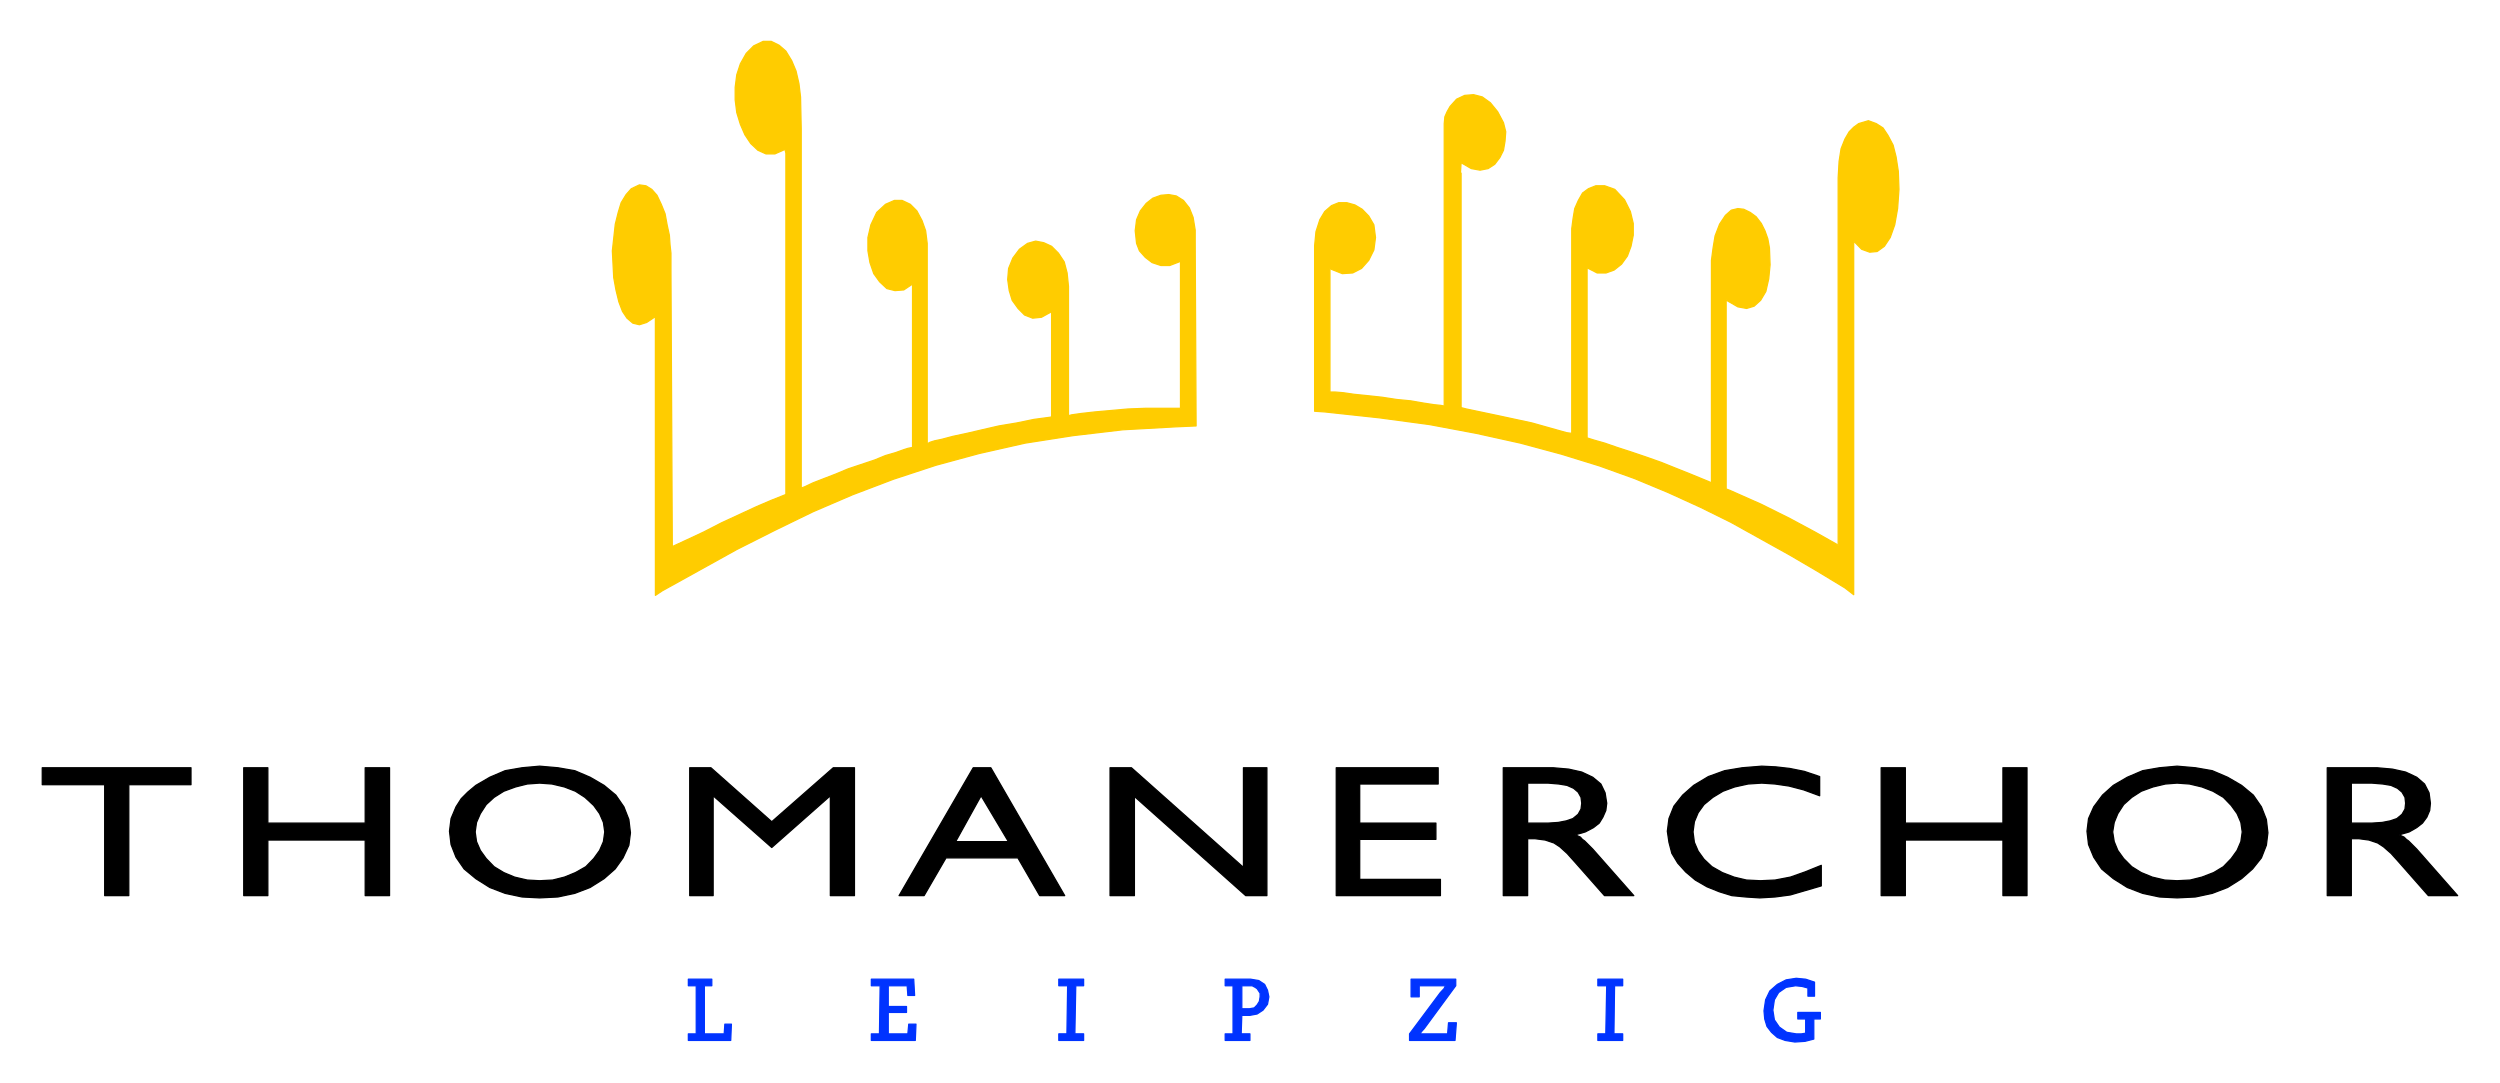 <?xml version="1.0" encoding="UTF-8"?>
<svg width="600" height="260" version="1.1" viewBox="0 0 600 260" xmlns="http://www.w3.org/2000/svg" stroke-linejoin="round" stroke-miterlimit="10" stroke-width=".303">
 <path d="m558.54 214.95v-30.691h11.948l3.68 0.325 3.182 0.705 2.662 1.247 1.883 1.627 1.082 2.115 0.325 2.494-0.173 1.735-0.693 1.627-1.039 1.41-1.385 1.085-1.797 1.03-2.424 0.705 0.476 0.217 0.714 0.325 0.541 0.542 0.541 0.38 1.948 1.952 9.827 11.17h-7.035l-7.013-7.971-1.948-2.169-1.797-1.573-1.407-0.922-2.1-0.705-2.446-0.325h-1.775v13.664zm5.779-17.406h4.913l2.489-0.163 1.948-0.38 1.58-0.542 1.234-1.03 0.714-1.247 0.151-1.41-0.151-1.41-0.714-1.247-1.082-0.922-1.558-0.705-1.948-0.325-2.662-0.217h-4.913zm-57.274 2.115 0.368 2.332 0.866 2.115 1.407 1.952 1.948 1.952 2.273 1.41 2.641 1.085 2.987 0.705 2.965 0.163 3.139-0.163 2.814-0.705 2.814-1.085 2.338-1.41 1.883-1.952 1.407-1.952 0.909-2.115 0.325-2.332-0.325-2.277-0.909-2.115-1.407-1.952-1.883-1.952-2.489-1.464-2.662-1.03-2.965-0.705-2.987-0.217-2.814 0.217-2.965 0.705-2.814 1.03-2.273 1.464-1.948 1.735-1.407 2.169-0.866 2.115zm-6.169-0.163 0.368-3.037 1.255-2.82 2.1-2.82 2.597-2.332 3.355-1.952 3.68-1.573 4.048-0.705 4.221-0.38 4.394 0.38 4.048 0.705 3.68 1.573 3.355 1.952 2.814 2.332 1.948 2.82 1.19 3.037 0.368 3.199-0.368 2.982-1.19 3.037-2.121 2.657-2.641 2.332-3.355 2.115-3.68 1.41-4.048 0.868-4.394 0.217-4.221-0.217-4.048-0.868-3.68-1.41-3.355-2.115-2.814-2.332-1.883-2.82-1.255-3.037zm-49.395 15.454v-30.691h5.801v13.285h23.42v-13.285h5.779v30.691h-5.779v-13.339h-23.42v13.339zm-14.373-7.266v4.934l-7.424 2.169-3.658 0.488-3.68 0.217-3.355-0.217-3.355-0.325-2.987-0.922-2.965-1.193-2.814-1.627-2.316-1.952-1.905-2.115-1.407-2.332-0.693-2.657-0.39-2.657 0.39-3.037 1.19-2.982 2.1-2.657 2.641-2.332 3.528-2.115 3.896-1.41 4.221-0.705 4.697-0.38 3.355 0.163 3.355 0.38 3.507 0.705 3.68 1.247v4.609l-3.831-1.41-3.528-0.922-3.333-0.488-3.204-0.217-3.29 0.217-3.204 0.705-2.814 1.03-2.424 1.464-2.121 1.735-1.407 1.952-0.909 2.169-0.325 2.44 0.325 2.494 0.909 2.115 1.407 1.952 1.905 1.789 2.489 1.41 2.814 1.085 2.965 0.705 3.355 0.163 3.528-0.163 3.658-0.705 3.528-1.247zm-76.322 7.266v-30.691h11.948l3.745 0.325 3.139 0.705 2.641 1.247 1.948 1.627 1.017 2.115 0.39 2.494-0.216 1.735-0.714 1.627-0.866 1.41-1.385 1.085-1.948 1.03-2.446 0.705 0.541 0.217 0.714 0.325 0.476 0.542 0.541 0.38 1.948 1.952 9.849 11.17h-7.035l-7.035-7.971-1.948-2.169-1.732-1.573-1.407-0.922-2.1-0.705-2.489-0.325h-1.732v13.664zm5.844-17.406h4.913l2.446-0.163 1.948-0.38 1.558-0.542 1.255-1.03 0.693-1.247 0.173-1.41-0.173-1.41-0.693-1.247-1.082-0.922-1.58-0.705-1.948-0.325-2.597-0.217h-4.913zm-45.931 17.406v-30.691h24.459v3.904h-18.832v9.381h18.29v3.904h-18.29v9.598h19.373v3.904zm-54.287 0v-30.691h5.13l26.884 23.913v-23.913h5.628v30.691h-5.087l-26.71-23.804v23.804zm-37.057-12.959h12.663l-6.559-11.007zm-13.576 12.959 17.797-30.691h4.221l17.728 30.691h-5.996l-5.238-9.055h-17.251l-5.255 9.055zm-50.248 0v-30.691h5.085l14.604 12.959 14.766-12.959h5.082v30.691h-5.786v-23.967l-14.063 12.417-14.063-12.417v23.967zm-51.49-15.291 0.325 2.332 0.92 2.115 1.405 1.952 1.894 1.952 2.327 1.41 2.595 1.085 3.028 0.705 2.976 0.163 3.136-0.163 2.812-0.705 2.651-1.085 2.487-1.41 1.894-1.952 1.405-1.952 0.92-2.115 0.325-2.332-0.325-2.277-0.92-2.115-1.405-1.952-2.11-1.952-2.271-1.464-2.651-1.03-2.974-0.705-2.974-0.217-2.976 0.217-2.812 0.705-2.812 1.03-2.327 1.464-1.894 1.735-1.405 2.169-0.92 2.115zm-6.167-0.163 0.379-3.037 1.19-2.82 1.245-1.952 1.567-1.573 1.948-1.627 3.353-1.952 3.678-1.573 4.059-0.705 4.219-0.38 4.381 0.38 4.056 0.705 3.678 1.573 3.353 1.952 2.812 2.332 1.948 2.82 1.19 3.037 0.379 3.199-0.379 2.982-1.407 3.037-1.894 2.657-2.649 2.332-3.353 2.115-3.678 1.41-4.056 0.868-4.381 0.217-4.219-0.217-4.059-0.868-3.678-1.41-3.353-2.115-2.812-2.332-1.948-2.82-1.19-3.037zm-49.38 15.454v-30.691h5.786v13.285h23.366v-13.285h5.842v30.691h-5.842v-13.339h-23.366v13.339zm-33.372 0v-26.624h-14.982v-4.067h35.698v4.067h-14.929v26.624z" stroke="#000"/>
 <path d="m433.36 244.55v3.416l-1.017 0.163h-1.255l-2.273-0.38-1.775-1.247-1.19-1.735-0.368-2.332 0.368-2.494 1.017-1.735 1.797-1.247 2.273-0.38 1.558 0.163 1.407 0.38v1.952h1.58v-3.362l-2.121-0.705-2.273-0.217-2.424 0.38-2.1 1.085-1.797 1.573-1.017 2.115-0.39 2.657 0.173 1.952 0.541 1.789 1.082 1.41 1.407 1.247 1.883 0.705 2.316 0.38 2.446-0.163 2.1-0.542v-4.826h1.58v-1.573h-5.411v1.573zm-49.871 5.151h5.952v-1.573h-2.1l0.151-11.55h1.948v-1.573h-5.952v1.573h2.121l-0.216 11.55h-1.905zm-45.196 0h10.909l0.325-4.229h-1.883l-0.216 2.657h-6.667l0.541-0.705 0.498-0.542 7.576-10.303v-1.573h-10.714v4.229h1.948v-2.657h6.32l-0.368 0.705-0.866 0.922-7.403 9.923zm-40.26-13.122h2.489l0.714 0.38 0.476 0.325 0.714 1.085v0.868l-0.173 1.085-0.541 0.868-0.693 0.705-1.19 0.217h-1.797zm-3.983 13.122h5.931v-1.573h-2.1l0.151-4.446h1.948l1.732-0.325 1.407-0.922 1.082-1.41 0.325-1.789-0.325-1.573-0.693-1.41-1.407-0.922-1.948-0.325h-6.104v1.572h1.883v11.55h-1.883zm-39.936 0h5.952v-1.573h-2.1l0.217-11.55h1.883v-1.573h-5.952v1.573h2.121l-0.173 11.55h-1.948zm-44.992 0h10.548l0.162-3.904h-1.732l-0.217 2.332h-4.704v-5.151h4.381v-1.41h-4.381v-4.989h4.543l0.16 2.332h1.623l-0.216-3.904h-10.169v1.573h2.111l-0.162 11.55h-1.948zm-43.918 0h10.169l0.162-3.904h-1.569l-0.16 2.332h-4.76v-11.55h1.784v-1.573h-5.626v1.573h1.894v11.55h-1.894z" fill="#03f" stroke="#03f"/>
 <path d="m157.3 142.89 1.623-1.085 17.903-9.923 9.141-4.609 9.141-4.446 9.466-4.067 9.842-3.741 10.223-3.362 10.388-2.82 11.039-2.494 11.45-1.789 11.97-1.41 12.641-0.705 4.935-0.217-0.216-44.192v-2.82l-0.497-3.037-0.909-2.277-1.407-1.789-1.732-1.085-1.797-0.325-1.883 0.163-1.948 0.705-1.58 1.247-1.407 1.789-0.909 2.115-0.325 2.657 0.325 3.037 0.693 1.789 1.407 1.573 1.623 1.247 2.121 0.705h2.1l2.273-0.868 0.325-0.38v35.516h-8.442l-4.199 0.163-4.221 0.38-3.68 0.325-3.355 0.38-2.273 0.325-0.714 0.217v-31.07l-0.325-3.199-0.693-2.657-1.407-2.115-1.623-1.627-1.883-0.868-1.948-0.38-1.948 0.542-1.948 1.41-1.58 2.115-1.017 2.494-0.217 2.657 0.368 2.657 0.714 2.332 1.407 1.952 1.558 1.573 1.948 0.759 2.121-0.217 2.251-1.247 0.173-0.325v25.377l-0.173 0.163-4.048 0.542-4.221 0.868-4.221 0.705-4.004 0.922-3.723 0.868-3.29 0.705-2.662 0.705-1.784 0.38-1.028 0.325-0.704 0.38v-48.096l-0.377-3.037-0.866-2.44-1.245-2.332-1.569-1.573-1.946-0.922h-1.894l-2.108 0.922-2.11 1.952-1.405 2.982-0.704 3.037v3.199l0.487 2.82 0.917 2.657 1.407 1.952 1.732 1.627 1.946 0.488 2.111-0.163 2.108-1.41v39.204l-1.082 0.217-1.026 0.325-1.948 0.705-2.433 0.705-2.652 1.085-6.327 2.115-2.976 1.247-2.812 1.085-2.649 1.03-1.948 0.922-0.866 0.325v-86.213l-0.162-7.656-0.379-3.188-0.702-3.037-1.028-2.451-1.407-2.321-1.621-1.41-1.894-0.933h-1.948l-2.271 1.085-1.786 1.8-1.405 2.494-0.866 2.646-0.379 2.993v3.037l0.379 3.037 0.866 2.82 1.08 2.492 1.407 2.115 1.732 1.627 1.946 0.868h2.111l2.433-1.085 0.217 0.922v81.823l-0.217 0.163-3.136 1.247-3.678 1.573-8.438 3.904-4.219 2.169-4.056 1.898-3.518 1.627-0.325-66.207v-4.229l-0.217-1.952-0.16-2.332-0.541-2.494-0.487-2.657-0.92-2.277-1.028-2.169-1.245-1.41-1.405-0.868-1.569-0.217-1.946 0.922-1.245 1.41-1.19 1.952-0.704 2.332-0.704 2.82-0.702 6.398 0.325 6.398 0.539 2.982 0.704 2.874 0.866 2.277 1.082 1.627 1.405 1.193 1.569 0.38 1.732-0.542 2.108-1.41v-0.38zm283.86-100.26v88.384l-0.173-0.217h-0.151v-0.163l-5.303-2.982-5.952-3.199-6.862-3.416-7.576-3.362-0.866-0.325v-45.439l0.368 0.325 2.446 1.41 2.1 0.38 1.797-0.542 1.558-1.41 1.255-2.115 0.693-3.037 0.325-3.362-0.151-4.067-0.39-2.169-0.693-1.952-0.866-1.735-1.255-1.627-1.407-1.03-1.558-0.759-1.407-0.163-1.58 0.38-1.407 1.247-1.407 2.115-1.082 2.82-0.476 2.874-0.39 2.982v53.41l-0.693-0.325-2.121-0.868-2.641-1.085-3.139-1.247-3.507-1.41-3.528-1.247-3.68-1.247-3.355-1.085-2.965-1.03-2.489-0.705-1.732-0.542v-40.83l2.424 1.247h2.121l1.948-0.705 1.775-1.41 1.407-1.952 0.866-2.332 0.541-2.657v-2.82l-0.693-2.874-1.407-2.82-2.338-2.494-2.424-0.868h-2.121l-1.775 0.705-1.407 1.03-1.017 1.789-0.866 1.952-0.39 2.332-0.325 2.494v49.127l-1.234-0.163-8.29-2.332-8.052-1.735-7.727-1.627-1.255-0.325v-56.284h-0.151l0.151-2.494 2.446 1.41 2.1 0.38 1.948-0.38 1.58-1.03 1.234-1.627 0.866-1.735 0.368-2.169 0.173-2.286-0.541-2.169-1.407-2.646-1.732-2.126-1.948-1.41-2.1-0.542-2.121 0.174-1.948 0.911-1.558 1.735-0.714 1.258-0.541 1.236-0.151 1.627v67.788l-0.866-0.163-1.58-0.163-2.489-0.38-3.117-0.542-3.355-0.325-3.528-0.542-3.507-0.38-3.204-0.325-2.597-0.38-1.948-0.163h-1.234v-29.823l0.368 0.38 2.598 1.03 2.489-0.163 2.121-1.085 1.732-1.952 1.234-2.494 0.39-2.982-0.39-3.037-1.234-2.115-1.58-1.627-1.732-1.03-1.948-0.542h-1.948l-1.732 0.705-1.623 1.41-1.169 1.952-0.931 2.874-0.325 3.362v39.746l2.424 0.163 13.052 1.41 12.1 1.627 11.256 2.115 10.541 2.332 9.849 2.657 9.134 2.82 8.442 3.037 8.074 3.362 7.727 3.525 7.251 3.579 14.048 7.808 6.667 3.904 6.71 4.067 2.1 1.627v-84.86l1.905 1.952 1.948 0.705 1.775-0.163 1.732-1.247 1.407-2.115 1.082-3.037 0.693-3.904 0.325-4.609-0.151-4.284-0.541-3.525-0.714-2.82-1.234-2.332-1.19-1.787-1.623-1.041-1.883-0.694-1.082 0.325-1.255 0.369-1.19 0.868-1.082 1.085-1.017 1.744-0.931 2.332-0.476 3.037z" fill="#fc0" stroke="#fc0"/>
</svg>
